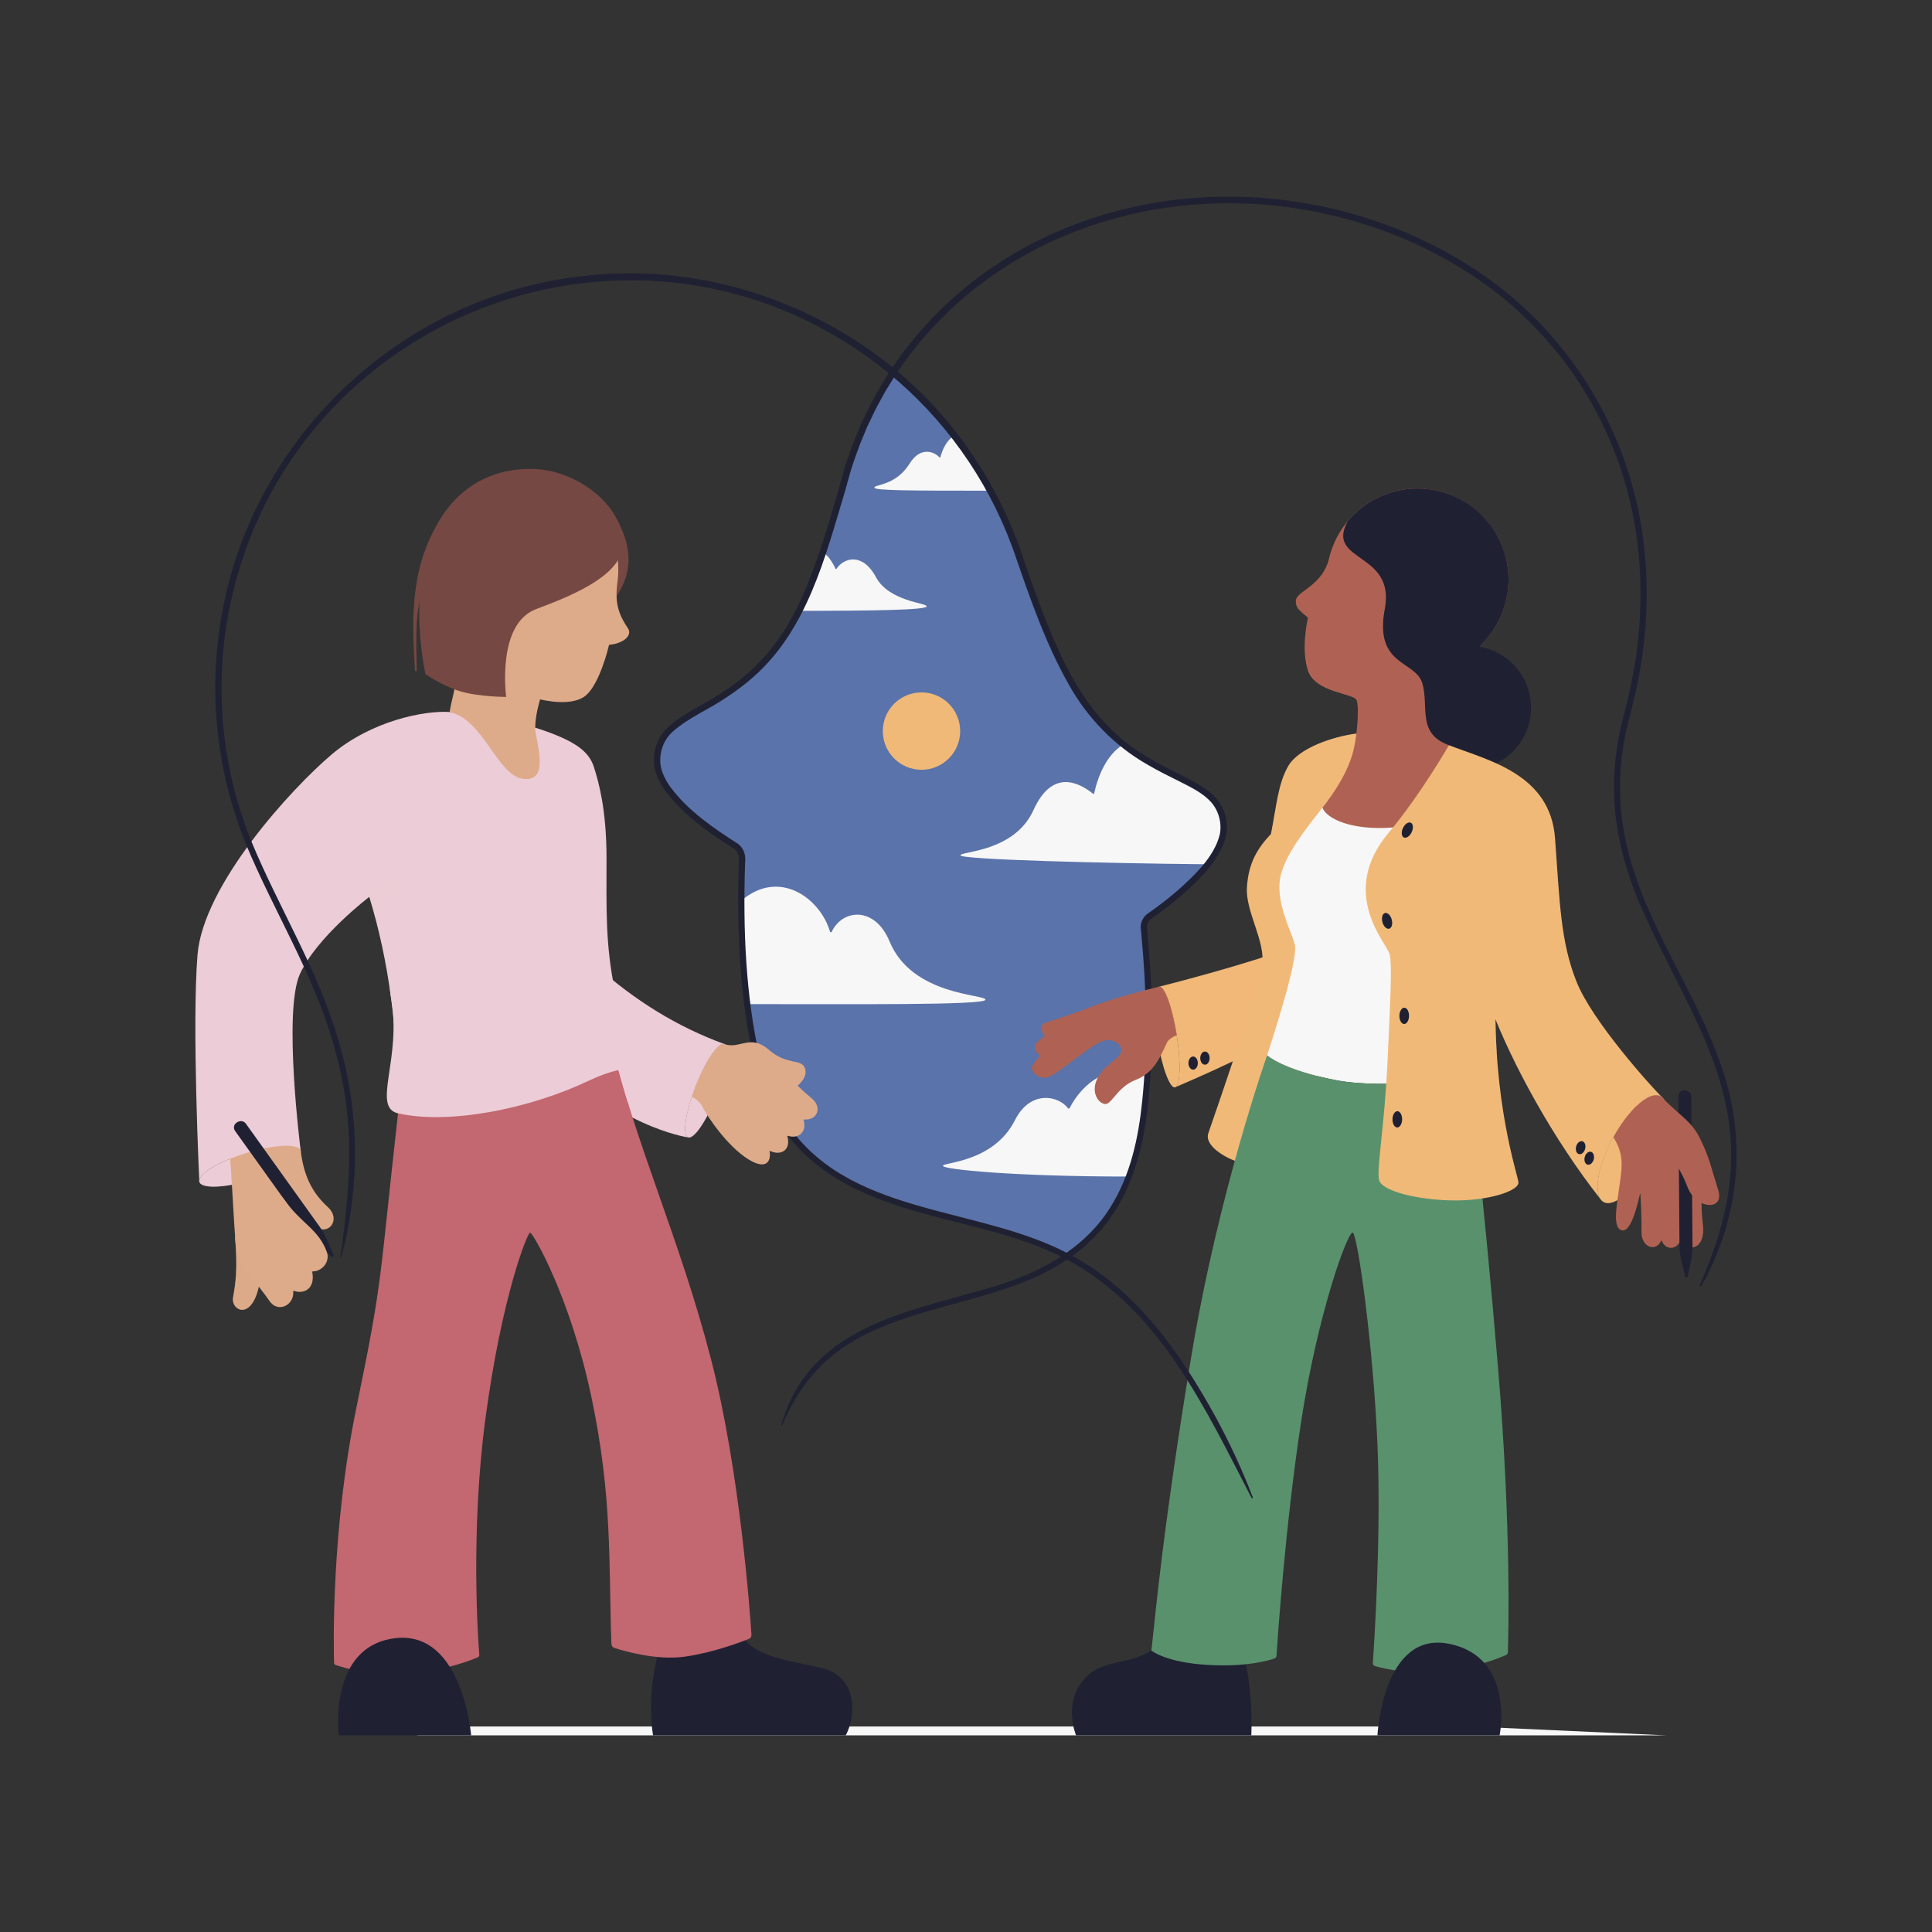<?xml version="1.0" encoding="UTF-8"?>
<svg xmlns="http://www.w3.org/2000/svg" viewBox="0 0 1133.86 1133.86">
  <rect x="0" y="0" width="1133.86" height="1133.86" fill="#333333" stroke="none"/>
  <defs>
    <style>
      .cls-1, .cls-2, .cls-3, .cls-4, .cls-5, .cls-6, .cls-7, .cls-8 {
        mix-blend-mode: multiply;
      }

      .cls-1, .cls-5 {
        opacity: .25;
      }

      .cls-1, .cls-6, .cls-7, .cls-9 {
        fill: #ecccd6;
      }

      .cls-10, .cls-4 {
        fill: #af6253;
      }

      .cls-11 {
        isolation: isolate;
      }

      .cls-2, .cls-12 {
        fill: #f7f7f7;
      }

      .cls-13 {
        fill: #1f2133;
      }

      .cls-14 {
        fill: #59916d;
      }

      .cls-15 {
        fill: #764843;
      }

      .cls-16, .cls-3, .cls-8 {
        fill: #f1b978;
      }

      .cls-3, .cls-6 {
        opacity: .35;
      }

      .cls-4 {
        opacity: .2;
      }

      .cls-17 {
        fill: #5a73aa;
      }

      .cls-18, .cls-5 {
        fill: #deab8a;
      }

      .cls-19 {
        fill: #c36770;
      }

      .cls-7, .cls-8 {
        opacity: .15;
      }
    </style>
  </defs>
  <g class="cls-11">
    <g id="Illustration">
      <g>
        <path class="cls-17" d="m671.34,545.03c-.31-2.91.99-5.75,3.39-7.41,11.63-8.05,44.92-32.95,43.41-53.16-1.83-24.47-27.22-23.79-56.72-45.97-27.73-20.85-41.92-50.19-61.88-107.58-1.14-3.59-2.37-7.17-3.69-10.74-.07-.22-.15-.42-.22-.64h-.02c-.38-1.02-.76-2.05-1.16-3.08-15.33-39.45-39.91-72.58-70.27-97.88-10.67,16.2-19.38,34.19-25.72,53.88-.34,1.04-.64,2.09-.96,3.13h-.02c-.06.21-.12.42-.18.64-1.1,3.62-2.11,7.24-3.03,10.87-16.43,58.09-28.79,88.02-55.07,110.32-27.96,23.73-53.18,24.54-53.56,48.91-.31,19.85,33.17,42.22,45.63,49.86,2.8,1.72,4.45,4.81,4.3,8.09-.73,16.08-2,65.52,7.07,110.32,11.02,54.42,40.07,78.61,94.97,94.51,32.66,9.46,61.17,13.81,88.57,28.14,25.47-17.53,39.39-42.98,44.68-80.33,6.54-46.14,2.14-96.43.5-111.87Z"/>
        <path class="cls-12" d="m718.14,484.45c-1.83-24.47-27.22-23.79-56.72-45.97-.06-.04-.11-.09-.17-.13-1.26-.27-2.17-.6-2.6-1.04-8.96,5.79-14.17,17.49-16.53,28.4-.05.25-.34.35-.53.19-8.41-6.74-24.03-14.85-35.06,9.52-11.22,24.78-42.88,24.11-42.88,26.56s83.58,4.69,145.13,5.25c5.9-7.52,9.91-15.46,9.36-22.77Z"/>
        <path class="cls-12" d="m578.33,586.72c0-3.32-43.03-2.17-56.25-34.19-8.58-20.79-27.59-19.12-33.96-5.7-.22.45-.87.39-1.01-.09-5.73-19.46-29.64-37.31-52.07-18.14.02,16.57.75,38.33,3.52,60.7,60.14-.03,139.77.75,139.77-2.57Z"/>
        <path class="cls-12" d="m543.86,355.87c0-2.12-22.02-2.79-29.77-17.14-8.15-15.08-19.28-11.05-23.17-4.86-.13.21-.43.19-.54-.03-.89-1.88-3.13-6.74-7.46-9.89-4.89,13.56-9.92,24.85-15.69,34.54,45.83,0,76.62-.5,76.62-2.63Z"/>
        <path class="cls-12" d="m581.22,287.97c-6.26-11.47-13.37-22.26-21.2-32.33-3.98,2.45-6.56,6.99-8.18,12.75-.06.21-.33.28-.47.1-2.24-2.77-10.69-7.36-17.53,3.57-8.27,13.23-20.67,12.1-20.67,14.13,0,1.7,20.52,1.8,68.05,1.78Z"/>
        <path class="cls-12" d="m670.84,656.9c1.3-9.2,2.17-18.57,2.71-27.79-22.26-5.12-37.46,5.25-45.84,21.23-.18.35-.66.4-.9.09-5.49-7.42-22.11-10.98-31.13,6.94-12.56,24.94-42.3,24.7-42.3,26.83s41.93,6.3,109.16,6.3c3.45-9.49,6.64-21.89,8.3-33.6Z"/>
        <polygon class="cls-2" points="245.27 1018.45 978.14 1018.45 863.61 1013.25 227.68 1013.25 245.27 1018.45"/>
        <path class="cls-18" d="m137.98,725.97c1.5,19.35.3,26.97-1.2,35.39-1.5,8.42,13.03,15.24,16.24-12.93,3.21-28.17-8.17-29.73-8.17-29.73l-6.06,7.37-.8-.1Z"/>
        <path class="cls-5" d="m137.98,725.97c1.5,19.35.3,26.97-1.2,35.39-1.5,8.42,13.03,15.24,16.24-12.93,3.21-28.17-8.17-29.73-8.17-29.73l-6.06,7.37-.8-.1Z"/>
        <ellipse class="cls-9" cx="146.76" cy="684.42" rx="31.11" ry="8.03" transform="translate(-196.38 74.32) rotate(-17.25)"/>
        <ellipse class="cls-6" cx="146.76" cy="684.42" rx="31.11" ry="8.03" transform="translate(-196.38 74.32) rotate(-17.25)"/>
        <path class="cls-18" d="m176.47,675.18c1.89,16.02,7.47,25.46,15.97,33.27,8.5,7.82-.89,18.78-9.52,9.64-8.63-9.14-27.89-36.55-27.89-36.55l-6.75-10.78,16.75-8.5,7.74,1.78,3.7,11.14Z"/>
        <path class="cls-18" d="m134.45,671.53c1.65,20.05,2.66,43.27,3.68,56.46,1.02,13.2,14.65,27.44,19.85,35.31,5.07,7.66,14.73,2.7,14.12-5.31-.02-.29.25-.5.53-.4,5.29,1.96,12.51-.79,10.64-11-.05-.26.16-.48.42-.46,5.32.27,14.45-7.88,3.37-18.43-9.16-8.73-7.69-12.91-16.59-24.95-8.9-12.04-22.2-31.98-22.2-31.98l-13.83.76Z"/>
        <ellipse class="cls-16" cx="957.88" cy="674.46" rx="35.27" ry="13.07" transform="translate(-89.12 1200.02) rotate(-61.81)"/>
        <ellipse class="cls-3" cx="957.88" cy="674.46" rx="35.27" ry="13.07" transform="translate(-89.12 1200.02) rotate(-61.81)"/>
        <path class="cls-10" d="m940.6,658.86c11.32,13.97,12.14,19.89,10.4,33.15s-5.2,28.22.62,29.99c5.91,1.81,9.75-16.76,10.82-21.21.04-.16.27-.14.28.03.2,3.21.8,13.93.63,22-.2,9.4,8.53,12.11,11.55,5.35.07-.15.28-.15.34,0,2.58,6.29,9.51,5.04,11.28-.86.05-.17.3-.17.35,0,2.08,7.54,14.67,7.38,12.47-9.34-1.97-14.93.66-29.13.66-29.13l-44.62-43.96-14.79,13.97Z"/>
        <path class="cls-13" d="m992.42,739.97l-1.89,9.16c-.17.84-1.37.86-1.57.02l-2.15-9.1c-.72-3.03-1.1-6.13-1.15-9.25l-.68-87.18c-.08-5.28,7.58-4.56,7.64-.11l.68,87.18c.05,3.12-.25,6.23-.88,9.28Z"/>
        <ellipse class="cls-16" cx="684.93" cy="608.61" rx="5.75" ry="29.88" transform="translate(-86.09 113.57) rotate(-8.92)"/>
        <path class="cls-16" d="m758.33,555.67c-23.79,9.75-78.03,23.42-78.03,23.42,3.14-.49,7.76,12.33,10.32,28.63,2.41,15.37,2.13,28.35-.54,30.2,4.56-1.93,39.29-16.78,59.3-28.42,21.44-12.48,8.96-53.82,8.96-53.82Z"/>
        <path class="cls-8" d="m758.33,555.67c-23.79,9.75-78.03,23.42-78.03,23.42,3.14-.49,7.76,12.33,10.32,28.63,2.41,15.37,2.13,28.35-.54,30.2,4.56-1.93,39.29-16.78,59.3-28.42,21.44-12.48,8.96-53.82,8.96-53.82Z"/>
        <ellipse class="cls-3" cx="684.93" cy="608.61" rx="5.75" ry="29.88" transform="translate(-86.09 113.57) rotate(-8.92)"/>
        <ellipse class="cls-9" cx="414.45" cy="640.13" rx="29.38" ry="6.72" transform="translate(-332.22 795.12) rotate(-68.81)"/>
        <path class="cls-9" d="m408.19,637.69c5.87-15.13,13.43-26.3,16.89-24.96-27.37-10.05-52.02-25.02-76.3-46.75s-62.63,5.11-26.29,50.03,81.34,51.51,81.34,51.51c-3.46-1.35-1.51-14.7,4.36-29.83Z"/>
        <ellipse class="cls-6" cx="414.45" cy="640.13" rx="29.38" ry="6.72" transform="translate(-332.22 795.12) rotate(-68.81)"/>
        <path class="cls-7" d="m408.19,637.69c5.87-15.13,13.43-26.3,16.89-24.96-27.37-10.05-52.02-25.02-76.3-46.75s-62.63,5.11-26.29,50.03,81.34,51.51,81.34,51.51c-3.46-1.35-1.51-14.7,4.36-29.83Z"/>
        <circle class="cls-13" cx="862.22" cy="415.37" r="36.32"/>
        <path class="cls-15" d="m362.12,304.9c12.93,24.15,4.66,38.24-2.82,48.73-8.38,11.77-16.59-21.65-16.59-21.65l19.41-27.08Z"/>
        <circle class="cls-16" cx="540.84" cy="429.1" r="22.7" transform="translate(15.3 876.81) rotate(-78.86)"/>
        <path class="cls-13" d="m383.24,1018.45c-5.02-34.45,7.52-61.2,7.52-61.2,0,0,34.55-18.39,42.08-1.39,7.52,17,28.98,18.11,49.6,23.13,20.62,5.02,20.34,27.37,13.93,39.46h-113.14Z"/>
        <path class="cls-13" d="m725.72,958.36c10.59,25.08,8.64,60.08,8.64,60.08h-102.83s-8.13-19.12,5.27-33.61c13.4-14.49,35.97-4.18,50.46-28.42,14.49-24.24,38.46,1.95,38.46,1.95Z"/>
        <path class="cls-19" d="m358.85,964.94c.03.99.68,1.86,1.62,2.17,5.55,1.82,24.85,7.53,41.61,5.13,16.45-2.35,32.5-8.43,37.48-10.42.94-.38,1.53-1.32,1.47-2.33-.84-12.82-6.79-96.24-23.73-161.74-18.41-71.14-44.6-126.71-58.4-185.82-13.8-59.11-113.26-65.48-124.94,38.23-11.68,103.71-8.85,98.75-24.78,175.91-14.85,71.94-13.39,140.8-13.13,149.79.02.6.41,1.13.98,1.32,4.35,1.48,23.09,7.25,44,5.11,20.53-2.1,35.56-8,39.39-9.63.57-.24.92-.82.87-1.44-.7-8.77-5.25-72.4,3.62-138.78,9.56-71.5,24.56-108.94,26.19-109.02,1.63-.08,23.71,37.87,36.1,96.98,12.25,58.45,9.96,96.14,11.62,144.54Z"/>
        <g>
          <path class="cls-9" d="m360.92,581.59c-5.75-27.35-4.96-48.79-4.96-77.87s-4.75-45.1-7.3-53.25c-2.55-8.15-8.66-14.26-27.76-21.14-19.1-6.88-42.53-10.44-57.04-11.46-14.52-1.02-45.84,5.09-69.27,24.96-23.43,19.86-75.38,76.4-78.69,117.65-3.31,41.25,1.05,132.36,1.05,132.36h0c.26-4.33,11.96-11.29,27.36-16.08,16.4-5.1,30.79-5.81,32.14-1.59,0,0-10.39-81.59-.45-103.49,9.93-21.9,40.74-45.33,40.74-45.33,11.46,37.69,17.06,78.94,16.84,127.05,30.53,6.9,78.15-3.03,111.76-19.07,6.55-3.12,12.49-5.19,17.61-6.36,9.67-2.22,16.4-1.27,18.68,1.68-2.57-4.03-16.09-26-20.73-48.06Z"/>
          <path class="cls-9" d="m381.65,629.66c.27.43.43.66.43.66-.12-.23-.26-.45-.43-.66Z"/>
        </g>
        <path class="cls-9" d="m368.38,646.68c22.84-13.23,15.76-23.55-5.42-18.7,1.69,6.25,3.51,12.47,5.42,18.7Z"/>
        <g>
          <path class="cls-16" d="m939.89,704.5s.01.01.02.02h0s-.01-.01-.02-.02Z"/>
          <path class="cls-16" d="m975.78,644.32h0s-.01-.02-.02-.02c0,0,.01.01.02.02Z"/>
          <path class="cls-16" d="m946.36,668.28c9.2-17.17,21.82-28.32,28.19-24.91.37.2.71.45,1.02.73-6.52-6.4-41.21-44.88-50.4-68.09-9.28-23.45-9.77-46.09-12.54-84.03-2.77-37.94-39.57-45.76-62.27-54.64,0,0-4.82,31.84-1.24,48.49,3.58,16.65,13.52,73.24,26.06,106.14,12.44,32.63,36.43,76.65,64.04,111.67-3.68-5.73-.91-20.36,7.14-35.37Z"/>
        </g>
        <path class="cls-16" d="m796.05,430.5c-13.85,1.78-33.8,8.49-39.96,19.01-6.16,10.52-7.16,24.93-10.15,39.89-7.86,8.37-13.24,16.86-14.14,31.37-.91,14.51,11.24,31.91,8.88,46.06-2.36,14.14-28.29,88.85-31.55,98.28-3.26,9.43,19.95,21.03,32.27,18.49,12.33-2.54,51.13-96.46,51.13-96.46l15.96-155.03-12.44-1.6Z"/>
        <path class="cls-18" d="m368.55,368.79c-4.57-6.92-7.99-13.56-6.26-26.55h0c.38-2.55.58-5.17.58-7.83,0-30.75-26-55.43-57.22-53.25-26.02,1.82-47.14,22.63-49.35,48.61-.74,8.73.64,17.05,3.65,24.54.02.06.04.11.06.17,14.11,36.97,5.7,50.46,3.87,63.4,20.12,4.36,28.03,37.88,43.68,39.29,15.65,1.41,6.58-22.54,6.56-30.09-.01-7.19,2.6-15.77,2.85-16.58.01-.04.04-.06.08-.05,1.2.3,19.1,4.71,27.13-2.61,7.93-7.24,12.83-27.54,13.25-29.34.02-.08.08-.13.16-.12.88.04,4.05-.33,7.43-2.04,3.4-1.73,5.39-4.75,3.54-7.55Z"/>
        <path class="cls-15" d="m262.62,298.47c-26.99,35.13-12.93,97.16-12.93,97.16,0,0,9.64,6.8,20.36,10.07,10.72,3.27,27.03,3.33,27.03,3.33,0,0-5.9-42.84,17.65-51.59,23.54-8.75,50.82-20.58,50.83-38.49,0-22.67-26.96-42.54-51.32-43.67-24.36-1.12-41.41,9.89-51.62,23.18Z"/>
        <path class="cls-15" d="m243.57,393.5c-2.12-32.62-2.6-62.4,16.13-90.85,1.56-2.33,9.45.31,7.92,2.71-13.84,19.55-22.96,41.2-23.2,64.84-.18,7.74-.05,15.5.16,23.26,0,.28-.21.51-.48.51-.27,0-.5-.2-.51-.47h0Z"/>
        <path class="cls-3" d="m748.11,477.17c-.68,3.99-1.35,8.09-2.18,12.23,14.28-15.59,20.79-30.71,20.79-30.71,0,0-7.51,9.56-18.61,18.48Z"/>
        <path class="cls-1" d="m216.76,526.36c1.25,4.11,2.42,8.27,3.53,12.47,8.54-13.32,20.25-26.85,20.25-26.85,0,0-12.02,4.92-23.77,14.38Z"/>
        <path class="cls-6" d="m368.38,646.68c22.84-13.23,15.76-23.55-5.42-18.7,1.69,6.25,3.51,12.47,5.42,18.7Z"/>
        <path class="cls-12" d="m783.64,633.86c30.79,6.02,78.58-2.12,78.58-2.12l-18.61-155.47s-44.62-32.27-58.37-14.03-28.9,34.79-33.35,50.51c-4.45,15.71,6.7,34.79,8.1,42.09,1.4,7.3-7.86,38.44-16.34,64.51,0,0,9.2,8.49,40,14.51Z"/>
        <path class="cls-10" d="m885.23,336.99c-1.55-27.34-24.03-49.3-51.39-50.25-26.28-.92-48.49,17.18-53.98,41.59h0c-3.76,14.55-17.36,18.42-19.05,22.95-.73,1.96-.23,4.7,1.54,6.54,1.9,1.97,4.24,3.82,5.04,4.43.17.13.25.34.2.55-.58,2.52-3.95,18.51-.02,30.67,4.28,13.23,27.08,13.29,28.63,17.57,1.55,4.28.26,17.49-.78,23.84-1.04,6.35-3.42,19.01-19.31,39.12,2.31,6.46,17.11,13.48,40.95,11.67,23.84-1.81,27.16-26.34,33.29-48.32.43-24.08-1.93-35.02,22.56-63.05h0c8.35-10,13.12-23.09,12.31-37.31Z"/>
        <path class="cls-13" d="m872.93,374.3h0c7.74-9.27,12.4-21.19,12.4-34.2,0-29.48-23.9-53.39-53.39-53.39-16.52,0-31.27,7.51-41.06,19.29-13.13,24.15,28.22,17.65,21.84,51.35-6.38,33.73,18.07,30.11,22.04,43.73,3.98,13.61-3.37,29.42,15.61,36.28h0c.43-24.08-1.93-35.02,22.56-63.05Z"/>
        <path class="cls-14" d="m675.73,968.68s8.48,7.19,34.32,8.5c21.48,1.1,34.21-2.57,37.9-3.84.68-.23,1.15-.84,1.2-1.56.61-9.47,5.14-76.18,14.33-136.53,9.91-65.13,27.61-112.91,30.44-111.85,2.83,1.06,12.02,66.19,14.5,124.59,2.28,53.59-2,117.77-2.72,127.98-.06.83.47,1.59,1.28,1.82,4.95,1.42,22.58,5.84,42.16,2.93,19.39-2.88,31.39-7.9,34.77-9.44.61-.28,1-.87,1.02-1.53.32-8.83,2.16-71.96-5.7-166.35-8.49-101.94-16.99-171.66-16.99-171.66,0,0-47.78,8.14-78.58,2.12-30.79-6.02-40-14.51-40-14.51,0,0-28.67,80.7-44.6,177.33-15.93,96.63-20.43,145.43-23.31,172Z"/>
        <path class="cls-13" d="m276.51,1018.45h-77.75s-6.41-52.28,33.16-57.02c39.57-4.74,44.59,57.02,44.59,57.02Z"/>
        <path class="cls-13" d="m880.09,1018.45s9.38-45.86-29.64-53.72c-39.02-7.86-42.04,53.72-42.04,53.72h71.68Z"/>
        <path class="cls-13" d="m1008.82,621.71c-11.67-32.35-30.3-61.18-43.38-92.74-8.71-20.77-14.57-42.93-14.66-65.53-.1-11.24,1.12-22.47,3.38-33.5,2.53-10.88,5.7-22.03,7.77-33.27.92-5.47,1.98-11.44,2.57-16.98,1.02-8.15,1.73-17.47,1.84-25.69.29-9.75-.17-20.31-1.13-30.03-6.73-69.93-45.09-132.29-104.89-169.28-54.76-33.97-122.42-46.65-185.81-35.15-11.16,2.03-22.51,4.95-33.3,8.48-2.27.65-5.88,2.09-8.11,2.86-5.34,1.92-10.76,4.19-15.93,6.48-1.85.93-7.86,3.71-9.7,4.65-2.71,1.45-6.75,3.66-9.46,5.11-6.5,3.73-13.77,8.43-19.94,12.73-2.46,1.84-6.13,4.63-8.6,6.47-3.32,2.74-6.65,5.47-9.88,8.31-2.23,2.17-7.33,6.6-9.37,8.89-1.49,1.53-4.5,4.66-5.99,6.18-2.84,3.23-5.71,6.45-8.46,9.76-1.14,1.48-5.55,7.06-6.62,8.49-1.77,2.52-4.38,6.3-6.16,8.83-1.59,2.41-5.28,8.43-6.83,10.96-2.72,5.05-5.64,10-8,15.24-.62,1.35-2.18,4.5-2.79,5.82-1.49,3.76-4.36,10.15-5.62,13.97-1.04,3.19-2.4,6.56-3.45,9.85-.02-.01-.05-.03-.06-.03-.39,1.49-3.67,13.02-4.13,14.81-5.85,20.44-11.92,40.94-20.3,60.49-10.21,24.03-24.96,43.72-47.11,57.92-10.53,7.31-22.9,12.16-32.61,20.95-6.44,5.83-9.42,14.99-8.03,23.54.96,5.04,3.41,9.63,6.33,13.75,10.49,14.09,24.87,24.21,39.48,33.47.83.56,1.48.89,2.05,1.65,1.12,1.27,1.76,2.96,1.76,4.66,0,.37-.03,1.01-.05,1.52,0,0-.07,1.61-.07,1.61-1.17,38.59.32,77.5,8.91,115.29,4.07,16.83,10.95,33.26,22,46.75,11.01,13.56,25.8,23.49,41.61,30.6,39.05,17.86,83.53,19.74,121.35,40.3,53.48,29.24,80.25,87.35,107.1,139.23.09.18.31.27.5.19.21-.08.31-.31.23-.52-6.13-16-13.37-31.58-21.53-46.67-20.52-37.35-46.3-74.56-84.66-95.26-54.58-30.07-132.81-22.1-169.1-80.39-6.56-10.82-11.02-22.81-13.99-35.09-8.45-37.32-9.92-76.11-8.72-114.29,0,0,.07-1.6.07-1.6.43-3.73-.96-7.77-4-10.11-14.56-9.37-29.53-19.49-39.88-33.51-2.64-3.69-4.82-7.8-5.69-12.24-1.12-7.35,1.33-15.07,6.95-20.15,9.45-8.44,21.57-13.21,32.09-20.49,5.41-3.58,10.67-7.47,15.49-11.83,31.39-27.68,42.02-70.15,53.6-108.74,0,0,1.97-7.03,2.93-10.48.2-.7.52-1.8.52-1.8,1.64-5.3,3.61-10.78,5.58-15.97.55-1.33,3.58-8.64,4.05-9.76.6-1.25,2.12-4.42,2.74-5.72,2.31-5.15,5.19-10,7.86-14.96,1.58-2.41,5.11-8.5,6.71-10.75,1.22-1.73,3.62-5.2,4.84-6.93,1.6-2.41,5.89-7.67,7.71-10.06,11.6-14.08,25.1-26.85,39.85-37.6,7.77-5.65,16.52-11.31,24.99-15.81,1.15-.62,4.5-2.44,5.58-3.02,1.31-.63,8.07-3.87,9.53-4.58,6.98-3.16,14.4-5.97,21.62-8.57,5.49-1.78,12.71-4,18.26-5.36,3.8-1.06,8.49-2.01,12.37-2.83,63.61-12.76,132.09-.46,187.26,33.68,58.88,36.35,96.62,97.64,103.3,166.44.95,9.57,1.41,19.99,1.13,29.6-.11,8.1-.8,17.31-1.8,25.34-1.8,17.04-6.18,33.2-10.24,49.94-2.3,11.26-3.55,22.75-3.43,34.26.11,23.03,6.1,45.7,14.98,66.81,29,66.72,70,114.17,47.07,191.98-3.1,10.86-7.16,21.44-11.69,31.85-.11.27-.01.58.25.73.28.15.62.05.77-.23,23.11-41.76,27.02-88.2,10.17-132.9Z"/>
        <path class="cls-13" d="m713.56,468.23c-2.61-2.95-5.76-5.24-8.95-7.22-9.48-5.68-19.76-9.83-29.13-15.48-33.96-19.18-49.58-50.28-63.16-85.37-4.62-11.91-8.94-24-12.97-36.12-.52-1.41-2.23-6.31-2.7-7.58,0,0-.03.02-.06.04-7.36-19.24-17.2-37.53-29.14-54.31-49.57-70.53-138.39-110.26-224-100.3-109.47,11.22-199.73,98.47-214.66,207.48-6.19,42.41-.66,86.39,15.55,126.04,16.3,39.28,39.31,75.54,51.07,116.54,6.03,20.24,9.33,41.27,9.54,62.37.05,21.18-2.12,42.27-5.19,63.23-.02.14.06.27.2.31.15.04.3-.04.35-.19,2.96-10.25,4.82-20.8,6.16-31.39,4.08-31.83,1.47-64.56-7.76-95.31-11.75-41.15-34.83-77.72-51.07-116.9-15.93-39.08-21.34-82.41-15.21-124.18,27.38-184.54,243.65-268.67,388.56-151.31,32.74,26.59,58.09,62.1,72.76,101.64,0,0,.28.76.54,1.45.55,1.53,1.31,3.67,1.31,3.67,8.97,26.08,17.99,52.2,31.61,76.35,10.85,19.5,26.89,36.09,46.33,47.12,6.39,3.77,13.04,7,19.57,10.25,6.28,3.21,12.9,6.44,17.62,11.65,4.47,5.03,6.43,12.22,5.18,18.86-3.24,13.44-15.26,24.56-25.37,33.54-4.13,3.54-8.42,6.91-12.82,10.11l-4.53,3.24c-2.66,2.06-4.12,5.63-3.66,8.94,0,0,.28,2.72.28,2.72,3.1,32.65,3.87,65.69.51,98.34-2.21,21.49-6.9,43.34-18.52,61.82-15.35,25.06-42.72,39.34-70.23,47.27-49.98,14.79-106.16,22.77-123.08,80.61-.04.14.03.3.17.36.15.06.33,0,.39-.16,2.93-6.67,6.22-13.18,10.2-19.26,7.87-12.14,18.48-22.26,30.92-29.64,44.08-26.12,102.58-22.63,140.57-59.95,21.81-20.85,30.34-51.52,33.13-80.67,3.5-33.85,2.67-68.01-.69-101.83-.27-2.17.57-4.33,2.29-5.66l4.42-3.14c1.49-1.08,2.97-2.19,4.44-3.31,13.22-10.42,31.31-25.57,35.26-42.57,1.5-7.69-.78-16.24-6.03-22.1Z"/>
        <path class="cls-18" d="m476.25,644.47c-4.93-4.04-8.14-7.32-8.14-7.32,0,0,6.39-4.84,4.23-10.39-2.16-5.55-10.51-1.36-21.23-10.74-10.72-9.38-17.31,0-26.03-3.29-3.46-1.35-11.02,9.83-16.89,24.96-.79,2.03-1.5,4.02-2.14,5.96,2.63,1.5,4.9,3.29,5.89,5.32,3.09,6.36,15.07,23.86,27.23,31.39,11.71,7.24,13.36-.32,12.46-4.57-.04-.2.15-.35.34-.27,7.6,3.23,12.18-1.76,10.1-8.63-.06-.19.12-.37.31-.3,6.47,2.08,11.28-2.53,9.24-9.28-.05-.17.08-.33.26-.31,7.62.74,11.07-7.04,4.37-12.51Z"/>
        <path class="cls-13" d="m192.05,727.89l3.67,8.6c.34.79-.63,1.49-1.27.91l-6.96-6.25c-2.32-2.08-4.4-4.41-6.22-6.94l-43.19-60.31c-3.08-4.3,3.62-8.07,6.21-4.45l43.19,60.31c1.81,2.53,3.35,5.26,4.57,8.12Z"/>
        <path class="cls-18" d="m191.96,735.09c-5.12-13.95-14.73-16.51-24.93-30.75-10.2-14.24-3.43,17.22-3.43,17.22l15.59,13.54h12.77Z"/>
        <path class="cls-9" d="m233.59,653.41c-15.67-3.71,2.48-31.96-4.14-68.17s47.07,1.33,47.07,1.33l-42.93,66.85Z"/>
        <path class="cls-10" d="m1008.38,698.44c-3.93-12.33-4.95-18.67-10.5-29.94-5.54-11.27-11.38-12.85-22.1-24.19h0s0,0,0,0l-.56-.5c-.21-.16-.43-.31-.66-.44-4-2.14-10.47,1.47-17.01,8.71,12.79,8.88,27.69,30.81,32.74,44.37,5.05,13.56,22.03,14.32,18.1,1.99Z"/>
        <path class="cls-16" d="m859.71,465.77l-9.35-28.42s-16.97,29.49-35.27,51.22c-30.15,35.8-.84,65.2.53,71.69,1.37,6.49.44,25.69-1.35,63.64-1.79,37.94-6.51,62.37-4.89,68.72s22.31,11.56,43.15,11.89c20.84.33,39.25-5.54,38.6-10.75s-15.14-47.06-13.35-111.39c1.79-64.33-18.08-116.6-18.08-116.6Z"/>
        <ellipse class="cls-13" cx="814.07" cy="540.39" rx="2.83" ry="4.76" transform="translate(-112.03 228.83) rotate(-14.98)"/>
        <ellipse class="cls-13" cx="824.1" cy="596.17" rx="4.78" ry="2.83" transform="translate(217.92 1412.94) rotate(-89.3)"/>
        <ellipse class="cls-13" cx="820.04" cy="656.9" rx="4.78" ry="2.83" transform="translate(153.19 1468.87) rotate(-89.3)"/>
        <ellipse class="cls-13" cx="825.9" cy="487.11" rx="4.78" ry="2.83" transform="translate(33.35 1026.79) rotate(-64.78)"/>
        <ellipse class="cls-13" cx="700.23" cy="623.91" rx="2.75" ry="3.86"/>
        <ellipse class="cls-13" cx="707.16" cy="620.99" rx="2.75" ry="3.86"/>
        <ellipse class="cls-13" cx="932.67" cy="679.72" rx="3.9" ry="2.73" transform="translate(34.87 1404.86) rotate(-75.01)"/>
        <ellipse class="cls-13" cx="927.64" cy="673.53" rx="3.9" ry="2.73" transform="translate(37.11 1395.42) rotate(-75.01)"/>
        <path class="cls-3" d="m878.47,618.73c-.43-6.47-.71-13.29-.8-20.45-.87-2.14-1.71-4.25-2.49-6.3-6.41-16.82-12.14-39.82-16.69-60.52.51,38.17,13.51,72.5,19.98,87.28Z"/>
        <path class="cls-10" d="m645.94,588.94c-16.6,6.33-27.16,9.55-32.13,11.22-4.97,1.67-1.73,8.53,1.9,9.09,3.63.56,25.43-12.18,25.43-12.18l4.8-8.14Z"/>
        <path class="cls-4" d="m645.94,588.94c-16.6,6.33-27.16,9.55-32.13,11.22-4.97,1.67-1.73,8.53,1.9,9.09,3.63.56,25.43-12.18,25.43-12.18l4.8-8.14Z"/>
        <path class="cls-10" d="m680.3,579.08h0c-16.63,4.01-35.01,9.22-45.14,14.29-10.13,5.07-24.83,16.61-26.86,18.63-2.03,2.03-.17,6.52,2.17,7.38,0,0-3.04,3.76-4.63,5.94-1.59,2.17,3.04,9.99,10.86,6.08,7.82-3.91,25.41-19.79,31.78-20.81,6.37-1.01,11.15,3.47,9.12,7.67-2.03,4.2-9.59,6.66-13.55,14.62s.24,14.33,4.29,15.05,7-9.78,18.24-14.19c11.23-4.41,14.44-14.04,18.37-22,.82-1.67,2.9-3.05,5.66-4.19-2.56-16.23-7.16-28.97-10.29-28.48Z"/>
        <polygon class="cls-13" points="843.2 424.44 850.36 437.35 875.91 407.19 868.45 379.6 847.8 390.3 843.2 424.44"/>
      </g>
    </g>
  </g>
</svg>